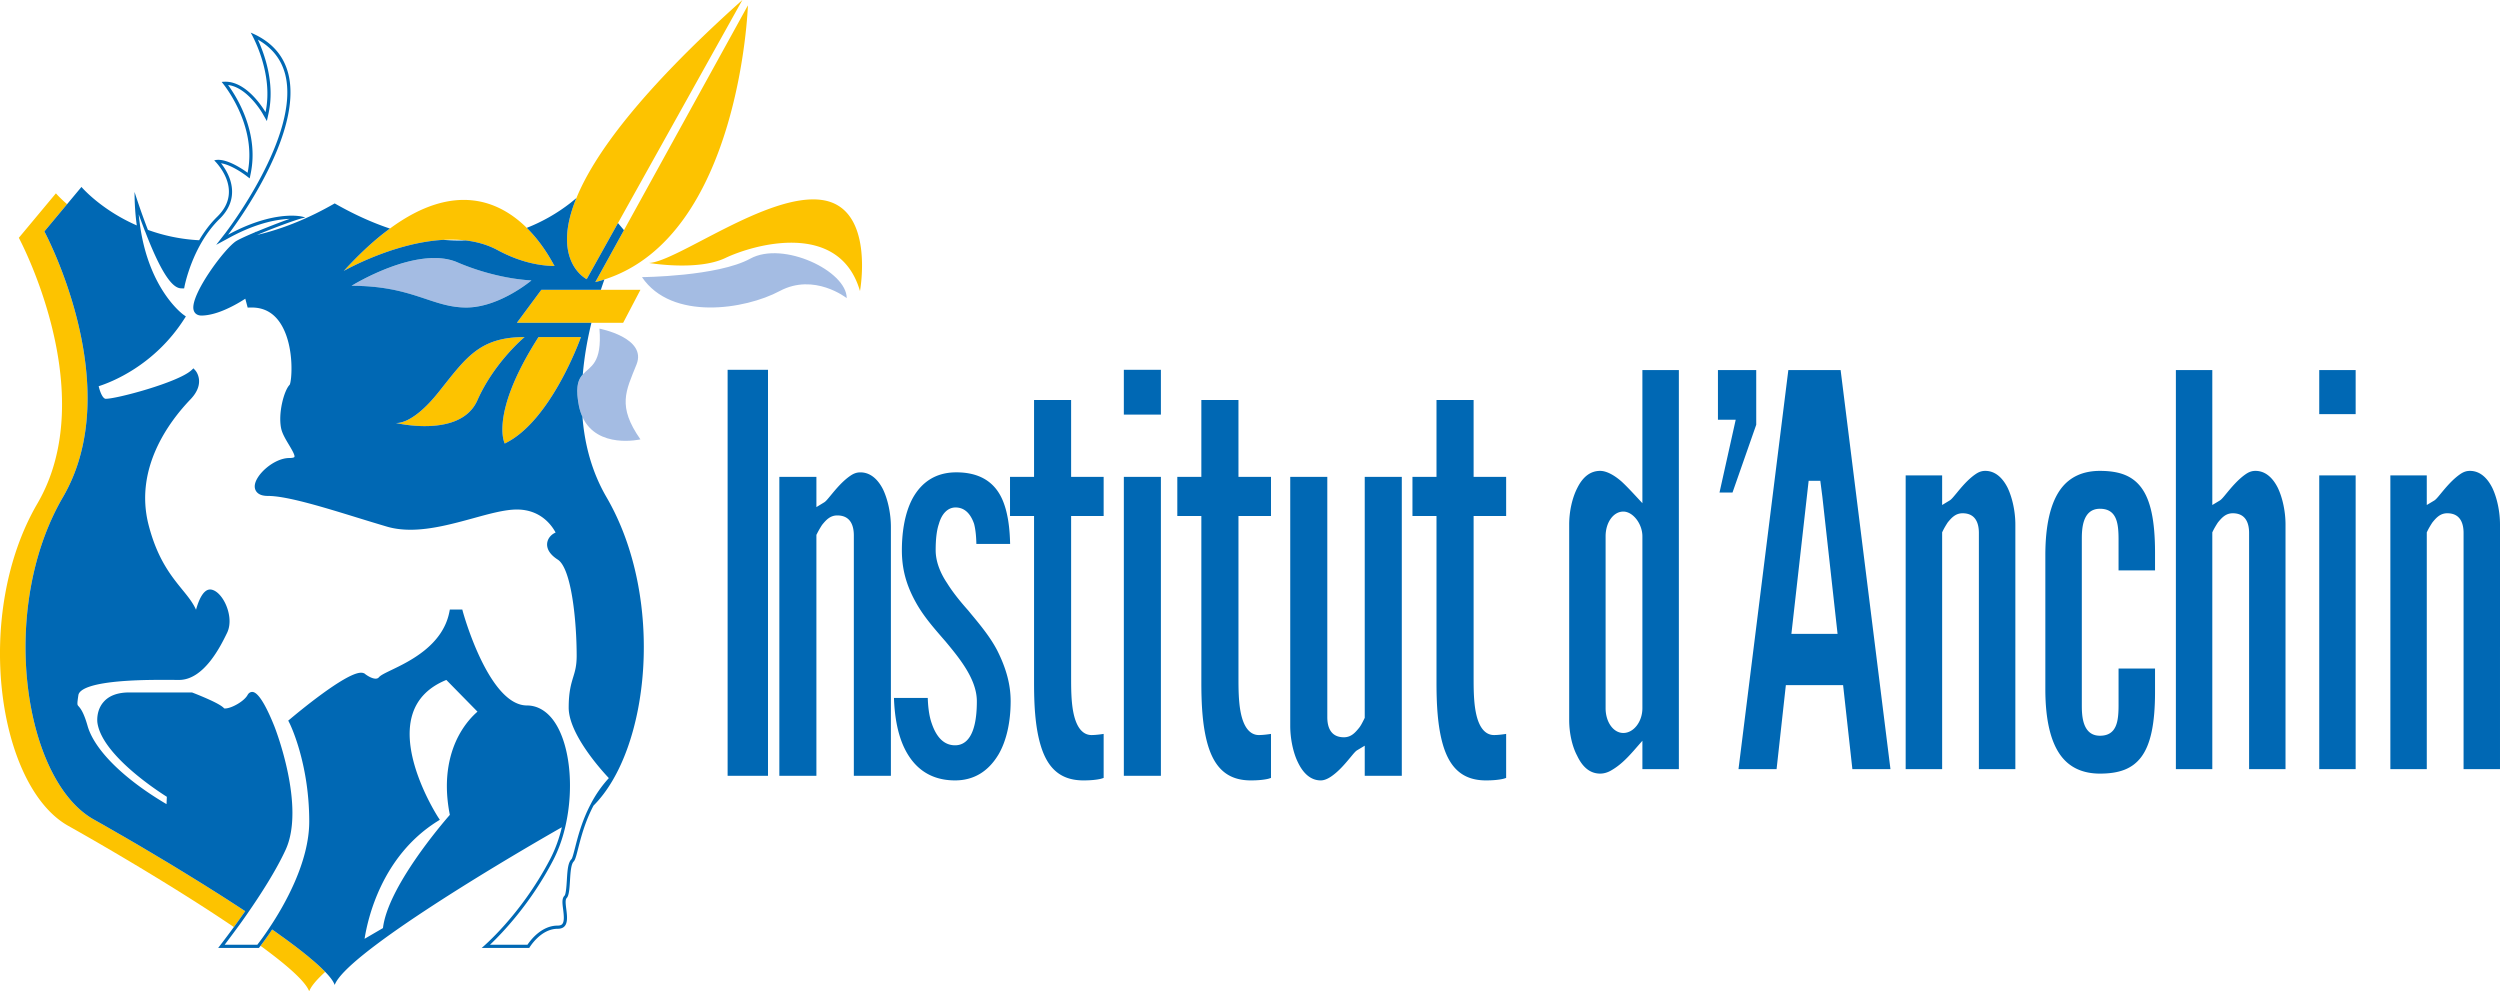 <svg xmlns="http://www.w3.org/2000/svg" width="605.244" height="240" viewBox="0 0 605.244 240"><path d="M52.987 216.467c-1.375-.866-2.766-1.746-4.157-2.612-1.39-.865-2.781-1.715-4.156-2.565-1.391-.85-2.75-1.684-4.11-2.503a695.377 695.377 0 0 1-4.018-2.395c-1.313-.773-2.596-1.53-3.848-2.272-1.251-.726-2.457-1.437-3.63-2.101-.588-.34-1.16-.664-1.716-.989-.834-.479-1.653-.942-2.426-1.39-.773-.433-1.514-.85-2.225-1.252-17.044-9.565-23.147-51.146-7.463-78.033C30.906 93.47 10.74 56.03 10.74 56.03l5.501-6.598c-1.792-1.545-2.704-2.627-2.704-2.627L4.56 57.574s20.165 37.44 4.497 64.327c-15.684 26.886-9.58 68.467 7.463 78.032 9.874 5.532 26.933 15.576 40.098 24.507.85-1.159 1.777-2.457 2.75-3.848-1.421-.927-2.874-1.87-4.326-2.812-.68-.433-1.375-.88-2.055-1.313zm23.935 17.074c-.232-.2-.464-.417-.71-.633-.34-.294-.696-.588-1.067-.897-.371-.324-.742-.633-1.144-.942-.34-.278-.68-.557-1.035-.835-.324-.247-.664-.51-1.004-.772-.325-.263-.68-.526-1.035-.788a108.794 108.794 0 0 0-2.998-2.194c-.325-.248-.665-.48-1.005-.727-.34-.247-.68-.479-1.035-.726a76.834 76.834 0 0 1-2.812 3.956c6.35 4.635 10.909 8.622 11.774 11.017.433-1.205 1.808-2.812 3.879-4.713-.17-.17-.34-.355-.526-.525a33.2 33.2 0 0 0-1.282-1.22zm65.115-165.954l7.57-13.582L179.725 0c-24.986 22.344-35.972 37.641-40.175 47.948l-.016.015c-6.273 15.344 2.504 19.624 2.504 19.624zm2.085.71a25.57 25.57 0 0 0 2.195-.633c32.881-10.507 34.751-66.366 34.751-66.366L151.06 55.72l-6.938 12.578zm-31.444-10.09c2.75.31 5.408 1.051 7.85 2.38 4.249 2.287 8.9 3.74 13.72 3.817h.016c-.154-.108-2.364-4.914-6.737-9.24-6.335-6.258-17.26-11.497-33.129.17-3.492 2.534-7.2 5.918-11.172 10.26 0 0 11.96-6.861 24.136-7.525 1.777-.109 3.57-.078 5.316.139zm86.175-9.811c-13.072-1.716-34.983 14.957-41.72 15.266 0 0 11.744 2.009 18.48-1.205 6.722-3.214 27.582-9.271 32.589 8.004 0 0 3.74-20.35-9.349-22.065zm-73.721 29.76h25.728l4.187-7.989H131.05l-5.918 7.99zm1.87 3.446c-11.064 0-14.278 5.16-20.86 13.381-6.568 8.22-10.384 7.402-10.384 7.402s15.699 3.816 19.81-5.455c4.11-9.271 11.434-15.328 11.434-15.328zm-4.806 25.774c11.265-5.393 18.45-25.774 18.45-25.774H130.37c-11.96 18.697-8.174 25.774-8.174 25.774z" fill="#fdc300"/><path d="M181.655 62.611c-7.911 4.342-26.237 4.481-26.237 4.481 7.185 10.631 24.97 7.85 33.345 3.369s16.225 1.715 16.225 1.715c0-6.582-15.406-13.907-23.333-9.565zm-96.544 6.583c14.556 0 19.238 5.084 27.412 5.254 8.174.185 16.148-6.568 16.148-6.568s-8.175-.185-17.94-4.372c-9.766-4.188-25.62 5.686-25.62 5.686zm68.993 19.037c2.581-6.475-8.977-8.669-8.977-8.669.68 8.499-2.225 9.086-4.033 11.08v.015c-1.097 1.205-1.777 2.936-1.004 7.247.2 1.143.525 2.147.927 3.028v.031c3.6 7.834 14.03 5.408 14.03 5.408-5.64-8.066-3.538-11.666-.943-18.14z" fill="#a4bce3"/><path d="M141.017 100.963v-.03a12.457 12.457 0 0 1-.927-3.03c-.773-4.31-.093-6.041 1.004-7.246v-.016c.37-4.357 1.128-8.576 2.086-12.485h-18.048l5.918-7.989h14.417c.278-.865.572-1.7.85-2.503-.711.247-1.453.448-2.195.634l6.938-12.578-1.452-1.715-7.571 13.582s-8.777-4.28-2.504-19.624c-.432.355-.911.757-1.437 1.174a42.482 42.482 0 0 1-10.569 6.027c4.373 4.326 6.583 9.132 6.737 9.24h-.015c-4.821-.077-9.472-1.53-13.722-3.817-2.441-1.329-5.099-2.07-7.85-2.38-1.699.062-3.476.016-5.315-.138-12.176.664-24.136 7.525-24.136 7.525 3.971-4.342 7.68-7.726 11.172-10.26-4.203-1.407-8.668-3.4-13.366-6.089-1.545.881-3.075 1.7-4.574 2.442-5.052 2.488-9.796 4.156-14.231 5.192 4.574-1.932 10.631-4.141 11.465-4.141.526 0-.587-.526-3.075-.526-3.136 0-8.452.835-15.405 4.62 0 0 29.992-38.614 5.485-48.936.278.494 5.61 9.812 3.585 19.269 0 0-4.172-7.386-9.704-7.386-.293 0-.602.015-.911.061 0 0 8.715 10.152 6.273 21.988 0 0-4.095-3.136-7.092-3.136a3.4 3.4 0 0 0-.99.139s7.48 7.03.758 13.613c-1.793 1.746-3.245 3.74-4.404 5.717a42.74 42.74 0 0 1-12.392-2.503l-.016-.015c-1.885-4.868-3.23-9.179-3.23-9.179 0 2.951.202 5.655.541 8.112-8.76-3.832-13.396-9.317-13.396-9.317l-3.477 4.172-5.5 6.598s20.164 37.44 4.496 64.326c-15.684 26.887-9.58 68.468 7.463 78.033.71.402 1.452.819 2.225 1.251.773.449 1.592.912 2.426 1.391.556.325 1.128.65 1.715.989 1.174.664 2.38 1.375 3.631 2.101 1.252.727 2.535 1.5 3.848 2.272a695.38 695.38 0 0 0 4.017 2.395c1.36.819 2.72 1.653 4.11 2.503 1.376.85 2.767 1.7 4.157 2.565 1.39.866 2.782 1.746 4.157 2.612.68.432 1.375.88 2.055 1.313 1.452.943 2.905 1.885 4.326 2.812-.973 1.391-1.9 2.689-2.75 3.848-2.225 3.044-3.801 5.053-3.801 5.053h9.858s.14-.17.402-.51c.525-.696 1.56-2.07 2.812-3.956.356.247.696.479 1.035.726.34.248.68.48 1.005.727 1.05.741 2.04 1.467 2.998 2.194.355.262.71.525 1.035.788.34.262.68.525 1.004.772.356.278.696.557 1.035.835.402.309.773.618 1.144.942.37.31.726.603 1.066.897.247.216.48.432.71.633.464.417.882.819 1.283 1.22.186.17.356.356.526.526 1.205 1.236 1.993 2.302 2.302 3.168 2.519-7.015 36.73-27.767 54.994-38.182-.65 2.72-1.592 5.33-2.813 7.68-7.185 13.767-16.595 21.54-16.595 21.54h11.512s2.688-4.636 6.876-4.636c4.187 0 1.066-6.335 2.21-7.479 1.143-1.143.401-7.556 1.684-8.823.942-.942 1.39-7.061 4.79-13.52 13.628-13.613 17.383-50.22 3.137-74.68-3.554-6.103-5.285-12.763-5.81-19.392zm-.371-19.361s-7.185 20.381-18.45 25.774c0 0-3.786-7.077 8.174-25.774h10.276zm-13.644 0s-7.325 6.057-11.435 15.328c-4.11 9.271-19.81 5.455-19.81 5.455s3.817.819 10.385-7.402c6.582-8.22 9.796-13.381 20.86-13.381zM110.73 63.508c9.765 4.187 17.94 4.372 17.94 4.372s-7.974 6.753-16.148 6.568c-8.174-.17-12.856-5.254-27.412-5.254 0 0 15.854-9.874 25.62-5.686zm.432 114.375c-2.055 3.77-4.094 10.167-2.256 19.392-2.07 2.364-15.019 17.554-16.193 27.412l-4.45 2.596c.757-4.821 4.11-19.918 17.553-28.4l.665-.418-.433-.649c-.093-.154-9.503-14.71-6.15-25.032 1.205-3.709 3.94-6.459 8.159-8.174l7.54 7.68c-.989.85-2.828 2.657-4.435 5.593zm31.847 16.796c-2.132 4.033-3.121 7.943-3.786 10.539-.309 1.19-.649 2.55-.865 2.78-.82.804-.974 2.473-1.128 5.131-.077 1.252-.216 3.353-.556 3.709-.68.664-.541 1.838-.34 3.322.154 1.298.355 2.905-.217 3.554-.077.092-.324.37-1.112.37-3.879 0-6.505 3.446-7.309 4.636h-9.07c2.982-2.828 9.812-9.936 15.266-20.412 1.236-2.364 2.21-5.006 2.89-7.85 2.41-9.982 1.128-21.076-3.044-26.376-1.7-2.148-3.832-3.291-6.166-3.291-9.255 0-15.436-22.421-15.498-22.653l-.154-.572h-3.014l-.123.618c-1.592 8.066-9.689 11.945-14.03 14.03-1.561.758-2.581 1.237-3.03 1.762-.2.232-.463.325-.787.325-.974 0-2.24-.865-2.642-1.205l-.109-.078-.139-.046a1.735 1.735 0 0 0-.649-.108c-3.785 0-15.776 10.059-17.136 11.202l-.479.387.278.556c.062.093 4.806 9.58 4.806 23.873 0 9.843-6.026 20.335-9.627 25.712-1.267 1.916-2.318 3.323-2.781 3.91a4.374 4.374 0 0 1-.155.216h-7.911c.68-.896 1.669-2.225 2.843-3.817.85-1.143 1.777-2.441 2.766-3.878 2.874-4.141 6.799-10.167 9.163-15.328 4.775-10.461-2.426-29.081-2.75-29.884-1.515-3.786-3.678-8.298-5.347-8.298-.278 0-.788.108-1.128.742-.834 1.545-3.94 3.26-5.439 3.26-.139 0-.2-.016-.232-.016-.494-.602-2.024-1.406-3.63-2.132a74.255 74.255 0 0 0-4.034-1.684l-.139-.047H31.308c-2.813 0-4.914.773-6.243 2.318-1.854 2.117-1.499 4.868-1.483 4.991 1.066 7.695 14.293 16.364 16.811 17.955l-.077 1.777c-10.353-6.103-17.46-13.134-19.114-18.944-.958-3.368-1.746-4.265-2.21-4.79-.293-.324-.355-.402-.015-2.658.216-1.375 3.09-3.693 19.98-3.693h2.78a61.84 61.84 0 0 0 1.608.016c6.057 0 10.09-8.236 11.604-11.342 1.159-2.349.526-5.284-.432-7.247-.897-1.823-2.133-3.044-3.323-3.276a2.302 2.302 0 0 0-.324-.03c-.82 0-1.499.617-2.07 1.545-.557.911-1.005 2.147-1.345 3.353-.742-1.685-1.947-3.183-3.338-4.883-2.688-3.307-6.041-7.433-8.158-15.7-3.462-13.597 4.898-24.877 10.183-30.378 3.739-3.925 1.236-6.86 1.22-6.891l-.525-.588-.572.526c-3.322 2.92-17.94 6.845-20.628 6.845h-.108c-.696-.124-1.33-1.684-1.638-3.044 2.827-.896 13.412-4.883 20.705-16.271l.402-.618-.602-.433c-.093-.062-8.345-6.026-10.508-21.71a69.353 69.353 0 0 1-.309-2.58c.448 1.236.958 2.611 1.499 4.033l.077.154c4.728 12.315 7.278 13.737 8.792 13.737h.634l.123-.634c.016-.046 1.051-5.33 4.173-10.63C50.144 56.4 51.58 54.53 53.157 53c2.04-1.993 3.06-4.25 3.028-6.675-.03-2.92-1.56-5.393-2.673-6.799 2.627.386 5.918 2.89 5.965 2.92l.973.742.247-1.205c2.01-9.766-3.214-18.295-5.485-21.401 4.713.54 8.36 6.892 8.39 6.969l1.005 1.761.432-1.993c1.53-7.17-.989-14.185-2.611-17.723 3.446 1.962 5.655 4.759 6.598 8.344 3.832 14.68-14.247 38.182-14.417 38.413l-2.271 2.92 3.245-1.76c6.783-3.694 11.867-4.436 14.54-4.528-2.596.911-5.949 2.24-8.066 3.121l-.185.016-.093.092c-2.225.943-3.631 1.592-4.45 2.055-2.766 1.546-11.388 13.212-10.461 16.766.216.865.911 1.36 1.947 1.36 1.978-.031 4.14-.727 6.041-1.592 1.901-.85 3.554-1.854 4.528-2.488l.417 1.56.155.588.618-.015h.386c3.214 0 5.67 1.514 7.34 4.512 3.013 5.408 2.333 13.366 1.823 14.2-1.375 1.36-2.874 7.046-2.024 10.708.309 1.252 1.097 2.55 1.854 3.817.572.958 1.545 2.565 1.313 2.951-.03.077-.324.247-1.205.247-3.801 0-8.39 4.219-8.39 6.861 0 .726.324 1.344.896 1.746.54.386 1.313.572 2.302.572 4.559 0 13.304 2.688 21.772 5.3a619.14 619.14 0 0 0 7.03 2.132c1.716.51 3.648.757 5.718.757 5.006 0 10.368-1.468 15.112-2.766 3.971-1.097 7.726-2.132 10.631-2.132 5.78 0 8.468 3.863 9.38 5.578-.85.356-1.654 1.097-1.948 2.102-.262.896-.293 2.673 2.473 4.45 3.353 2.163 4.574 15.096 4.574 23.27 0 2.426-.387 3.709-.85 5.208-.51 1.684-1.082 3.6-1.082 7.355 0 6.273 7.618 14.834 9.72 17.059a29.068 29.068 0 0 0-4.389 6.304zm33.145-6.855h9.777V89.526h-9.777v98.298zm32.14-73.465c-.842 0-1.544.231-2.348.77-1.902 1.266-3.548 3.255-4.748 4.705-.881 1.065-1.277 1.558-1.698 1.805l-1.85 1.126v-7.311h-8.974v72.37h8.973V129.49l.192-.37c.37-.74.727-1.327 1.085-1.897l.127-.186c.881-1.064 1.864-2.252 3.65-2.252 3.32 0 4.009 2.638 4.009 4.859v58.18h8.973v-60.247c0-3.162-.702-6.54-1.876-9.038-.945-1.898-2.68-4.18-5.514-4.18zm26.73 34.195l-.588-.725c-1.583-1.774-3.612-4.18-5.144-6.648-1.25-1.85-2.77-4.781-2.77-7.958 0-2.761.255-4.86.779-6.386.69-2.483 2.17-3.98 4.033-3.98 2.068 0 3.587 1.342 4.493 3.98.409 1.604.51 3.3.55 4.843h8.169c-.077-3.44-.46-7.82-2.094-11.198-2.03-4.18-5.833-6.231-11.322-6.123-4.48.108-7.901 2.205-10.148 6.216-2.182 4.01-2.642 9.1-2.642 12.648 0 4.503 1.034 8.36 3.332 12.524 1.787 3.254 4.084 5.907 6.51 8.715l.727.833c3.395 4.087 7.582 9.162 7.582 14.483 0 8.807-2.86 10.658-5.271 10.658-2.553 0-4.443-1.774-5.63-5.244-.702-1.944-.919-4.273-.983-6.216h-8.181c.115 3.686.689 8.36 2.54 12.17 2.514 5.167 6.637 7.789 12.254 7.789 4.48 0 8.015-2.113 10.504-6.263 1.902-3.223 2.95-7.804 2.95-12.894 0-3.995-1.035-7.897-3.243-12.293-1.685-3.255-4.2-6.278-6.408-8.93zm24.29-51.717h-8.974v18.617h-5.82v9.47h5.82v40.165c0 4.997.192 10.75 1.634 15.47 1.736 5.707 5.017 8.376 10.327 8.376 1.736 0 3.152-.14 4.2-.386.229-.062.459-.139.688-.216v-10.658c-.485.077-1.787.278-2.948.278-1.545 0-3.561-1.003-4.442-5.769-.485-2.653-.485-5.722-.485-8.19v-39.07h7.875v-9.47h-7.875V96.837zm12.764 3.532h8.973V89.526h-8.973v10.843zm0 87.455h8.973v-72.37h-8.973v72.37zm27.75-90.987h-8.986v18.617h-5.82v9.47h5.82v40.165c0 4.997.204 10.75 1.634 15.47 1.748 5.707 5.029 8.376 10.339 8.376 1.736 0 3.14-.14 4.2-.386.229-.062.459-.139.688-.216v-10.658c-.485.077-1.787.278-2.948.278-1.545 0-3.574-1.003-4.442-5.769-.485-2.653-.485-5.722-.485-8.19v-39.07h7.875v-9.47h-7.875V96.837zm30.57 76.951l-.178.37c-.383.756-.766 1.543-1.226 2.098-.868 1.049-1.85 2.237-3.637 2.237-3.32 0-4.021-2.638-4.021-4.844v-58.195h-8.974v60.262c0 3.131.715 6.54 1.864 8.854.957 2.005 2.668 4.365 5.527 4.365.753 0 1.557-.309 2.464-.91 1.901-1.28 3.408-3.1 4.748-4.705.791-.956 1.187-1.434 1.583-1.68l1.85-1.111v7.295h8.974v-72.37h-8.974v58.334zm26.359-76.951h-8.986v18.617h-5.82v9.47h5.82v40.165c0 4.997.204 10.75 1.634 15.47 1.748 5.707 5.029 8.376 10.339 8.376 1.723 0 3.14-.14 4.2-.386.229-.062.459-.139.688-.216v-10.658c-.485.077-1.787.278-2.948.278-1.545 0-3.574-1.003-4.442-5.769-.485-2.653-.485-5.722-.485-8.19v-39.07h7.875v-9.47h-7.875V96.837zm40.862 24.983l-2.083-2.244c-.966-1.03-1.856-1.97-2.86-2.91-1.92-1.713-3.813-2.668-5.28-2.668-2.321 0-4.178 1.395-5.545 4.154-1.23 2.395-1.957 5.684-1.957 8.837v47.308c0 3.183.727 6.427 1.932 8.67 1.367 2.896 3.236 4.32 5.57 4.32.902 0 1.83-.272 2.696-.788 2.057-1.182 3.65-2.759 5.42-4.76l2.107-2.41v6.882h8.83V89.594h-8.83v32.226zm0 49.642c0 3.244-2.108 5.988-4.617 5.988-2.408 0-4.29-2.638-4.29-5.988v-41.624c0-3.365 1.882-5.987 4.29-5.987 2.333 0 4.617 2.971 4.617 5.987v41.624zm27.559-81.868h-9.27v12.02h4.302l-3.926 17.629h3.149l5.745-16.416V89.594zm7.774 0l-12.068 96.617h9.22l2.246-20.342h13.86l2.246 20.342h9.22L445.61 89.594h-12.657zm.74 63.86l4.177-37.06h2.823l.501 3.895 3.676 33.166h-11.177zm46.946-39.456c-.828 0-1.518.228-2.308.758-1.87 1.258-3.488 3.214-4.654 4.638-.878 1.046-1.267 1.532-1.681 1.774l-1.807 1.091v-7.17h-8.83v71.122h8.83v-57.343l.176-.348c.364-.758.728-1.334 1.079-1.895l.113-.167c.853-1.03 1.831-2.198 3.587-2.198 3.262 0 3.94 2.592 3.94 4.76v57.191h8.83V126.99c0-3.092-.702-6.412-1.856-8.868-.929-1.864-2.635-4.123-5.42-4.123zm27.755 0c-4.09 0-7.25 1.44-9.395 4.26-2.534 3.334-3.826 8.776-3.826 16.189v32.392c0 7.428 1.292 12.87 3.826 16.204 2.145 2.82 5.306 4.244 9.395 4.244 4.792 0 7.865-1.227 9.96-3.971 2.296-3.032 3.374-8.049 3.374-15.795v-5.669h-8.83v8.792c0 3.79-.34 7.473-4.504 7.473-4.39 0-4.39-5.23-4.39-7.473v-39.987c0-2.243 0-7.488 4.39-7.488 4.165 0 4.503 3.699 4.503 7.488v7.427h8.831v-4.32c0-7.73-1.078-12.748-3.374-15.78-2.095-2.758-5.168-3.986-9.96-3.986zm37.65 0c-.827 0-1.517.228-2.307.758-1.857 1.258-3.475 3.199-4.654 4.623-.866 1.061-1.267 1.531-1.669 1.79l-1.819 1.09V89.594h-8.818v96.617h8.818v-57.328l.176-.363c.364-.743.728-1.32 1.079-1.88l.125-.182c.853-1.03 1.82-2.198 3.575-2.198 3.262 0 3.952 2.592 3.952 4.76v57.191h8.818V126.99c0-3.092-.69-6.412-1.856-8.868-.929-1.864-2.622-4.123-5.42-4.123zm15.438 72.213h8.818V115.09h-8.818v71.121zm0-85.946h8.818V89.594h-8.818v10.671zm41.905 17.856c-.928-1.864-2.622-4.123-5.419-4.123-.828 0-1.518.228-2.308.758-1.857 1.258-3.475 3.199-4.654 4.623-.865 1.061-1.267 1.531-1.668 1.79l-1.82 1.09v-7.17H578.7v71.122h8.819v-57.328l.175-.363c.364-.743.728-1.32 1.08-1.88l.125-.182c.853-1.03 1.819-2.198 3.575-2.198 3.261 0 3.951 2.592 3.951 4.76v57.191h8.819V126.99c0-3.092-.69-6.412-1.857-8.868z" fill="#0068b4"/></svg>
